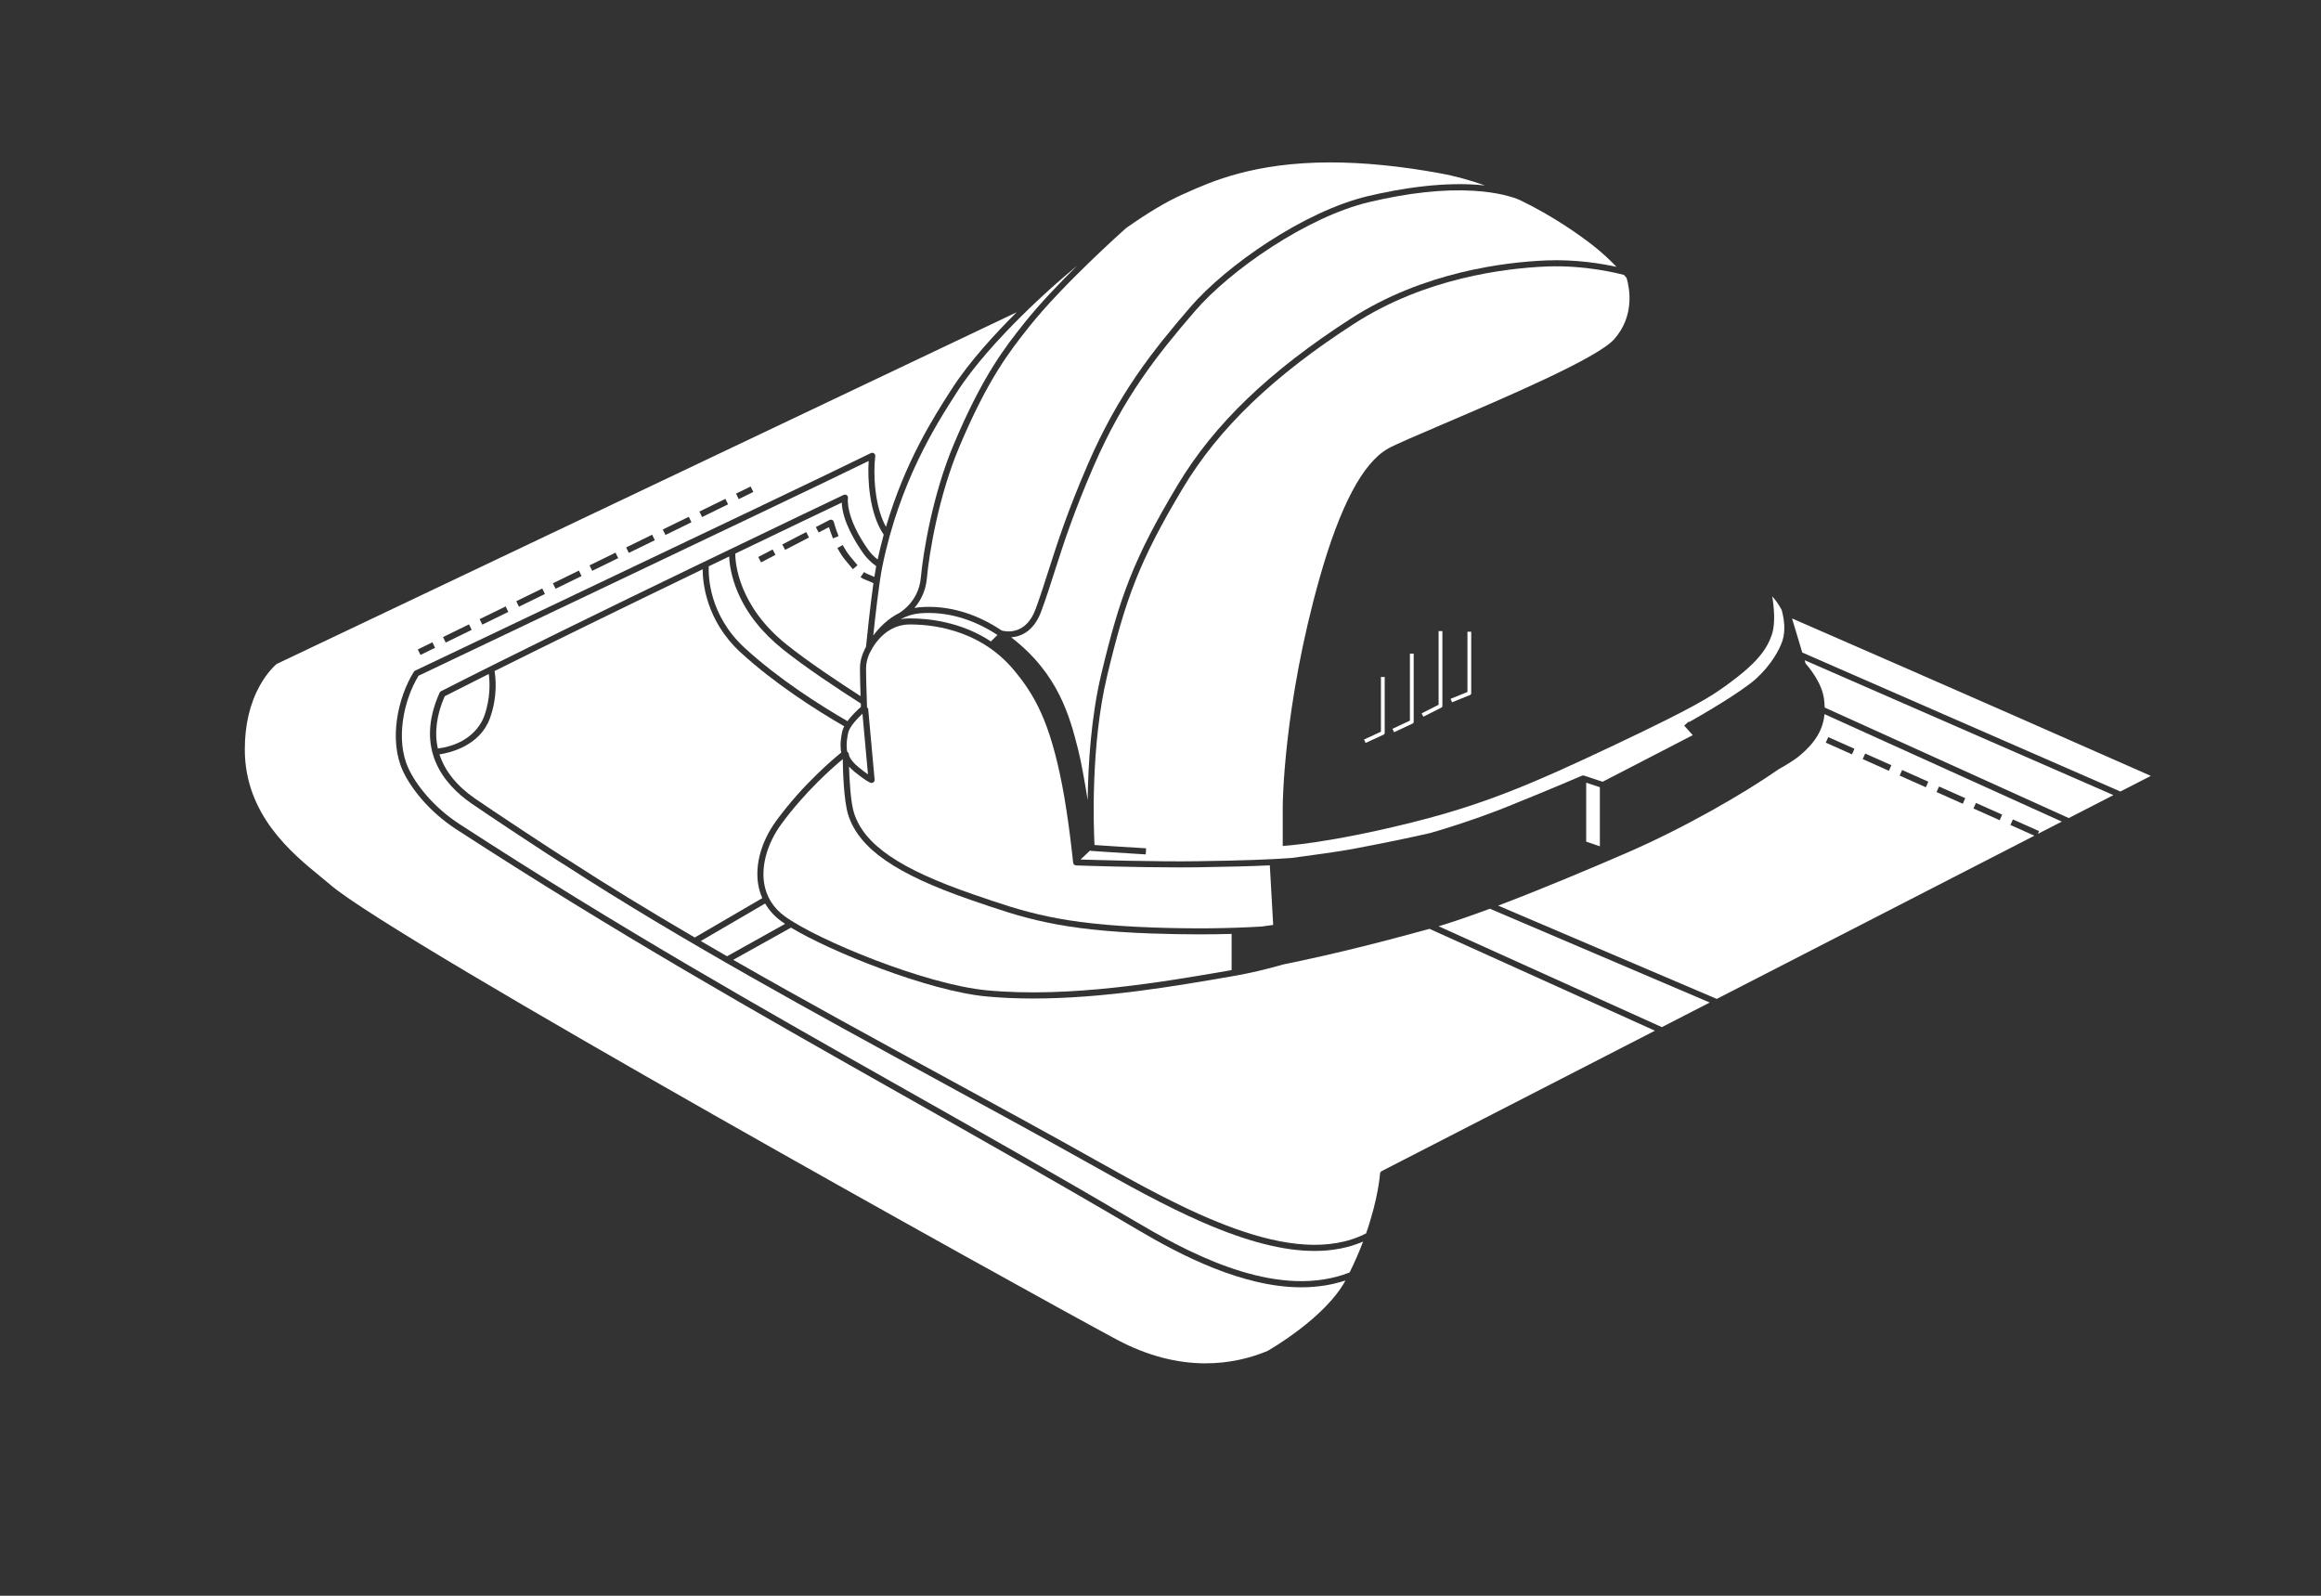 <?xml version="1.0" encoding="UTF-8"?> <svg xmlns="http://www.w3.org/2000/svg" width="400" height="275" viewBox="0 0 400 275" fill="none"><rect x="0" y="0" width="400" height="275" fill="#333333" stroke="none"/><g clip-path="url(#clip0_4335_9615)"><path d="M196.24 212.027C182.02 203.658 168.585 196.067 155.59 188.727C130.265 174.417 106.35 160.907 78.63 142.912C73.81 139.782 70.71 135.648 69.415 132.818C66.99 127.513 68.535 120.227 71.32 115.772C71.37 115.687 71.45 115.622 71.54 115.577C78.645 112.188 88.1 107.688 98.11 102.927L98.17 102.897C119.59 92.707 143.875 81.162 150.085 78.082C150.26 77.998 150.46 78.013 150.62 78.123C150.78 78.237 150.86 78.422 150.84 78.618C150.48 81.562 150.685 87.183 152.685 90.793C156 79.537 160.92 71.868 163.87 67.272L164.02 67.043C167.085 62.263 171.715 57.282 175.21 53.812L47.69 114.417C47.455 114.612 46.11 115.773 44.805 118.098C43.07 121.203 42.19 124.922 42.19 129.147C42.19 140.407 50.33 147.058 55.195 151.033L55.24 151.068C55.86 151.578 56.45 152.057 56.96 152.497C68.075 162.092 176.635 222.383 192.4 230.818C203.555 236.788 212.73 235.192 218.46 232.802C218.855 232.572 228.435 227.067 231.88 220.662C229.52 221.447 226.96 221.842 224.27 221.842C214.09 221.842 203.395 216.242 196.235 212.027H196.24ZM129.365 83.838L129.825 84.782L127.31 86.013L126.85 85.067L129.365 83.838ZM125.015 85.968L125.475 86.912L120.995 89.103L120.535 88.157L125.015 85.968ZM118.705 89.058L119.165 90.002L114.685 92.192L114.225 91.248L118.705 89.058ZM112.39 92.147L112.85 93.093L108.37 95.282L107.91 94.338L112.39 92.147ZM106.08 95.237L106.54 96.183L102.06 98.373L101.6 97.427L106.08 95.237ZM99.765 98.328L100.225 99.272L95.745 101.462L95.285 100.517L99.765 98.328ZM93.455 101.417L93.915 102.362L89.435 104.552L88.975 103.607L93.455 101.417ZM87.14 104.507L87.6 105.452L83.12 107.642L82.66 106.697L87.14 104.507ZM80.83 107.597L81.29 108.542L76.81 110.732L76.35 109.787L80.83 107.597ZM74.52 110.688L74.98 111.632L72.465 112.863L72.005 111.917L74.52 110.688Z" fill="white"></path><path d="M84.24 116.141C81.5 117.511 78.95 118.801 76.645 119.976C75.235 123.191 74.84 126.226 75.46 128.991C81.265 128.231 83.035 124.546 83.44 123.431C84.6 120.241 84.4 117.361 84.235 116.141H84.24Z" fill="white"></path><path d="M75.74 130.007C76.67 132.882 78.725 135.442 81.855 137.607C84.445 139.402 95.61 146.812 98.085 148.297C104.495 152.452 111.575 156.792 119.73 161.562L131.375 154.772C131.03 153.992 130.785 153.172 130.655 152.337C130.11 148.882 131.25 144.917 133.775 141.452C138.4 135.112 143.81 130.627 144.975 129.692C144.855 129.132 144.735 127.952 145.15 126.062C145.21 125.787 145.325 125.487 145.495 125.167C140.57 122.317 133.51 117.812 127.67 112.467C121.625 106.937 121.095 100.262 121.095 98.102C106.715 105.042 94.65 110.942 85.23 115.642C85.41 116.682 85.805 120.007 84.43 123.782C82.69 128.567 77.485 129.742 75.74 130.002V130.007Z" fill="white"></path><path d="M127.155 102.088C125.98 99.338 125.71 97.083 125.665 95.898C124.52 96.448 123.35 97.013 122.15 97.588C122.075 99.068 122.105 105.953 128.375 111.688C134.165 116.988 141.17 121.453 146.055 124.278C146.865 123.168 147.985 122.153 148.37 121.818L148.35 121.238C144.35 118.683 138.79 114.998 134.93 111.908C131.33 109.028 128.715 105.728 127.16 102.088H127.155Z" fill="white"></path><path d="M314.43 123.066C314.2 125.736 312.81 128.036 310.07 130.291C309.37 130.866 308.17 131.641 306.5 132.586C300.72 136.621 290.345 142.656 280.195 147.036C274.52 149.486 266.085 153.076 258.19 156.066L295.865 172.141L350.605 144.016L346.475 142.171L346.9 141.211L347.035 141.271L351.415 143.226L351.2 143.706L355.325 141.586L314.425 123.066H314.43ZM319.17 129.996L319.035 129.936L314.655 127.981L315.08 127.021L315.215 127.081L319.595 129.036L319.17 129.996ZM325.535 132.831L325.4 132.771L321.02 130.816L321.445 129.856L321.58 129.916L325.96 131.871L325.535 132.831ZM331.9 135.671L331.765 135.611L327.385 133.656L327.81 132.696L327.945 132.756L332.325 134.711L331.9 135.671ZM338.26 138.511L338.125 138.451L333.745 136.496L334.175 135.536L334.31 135.596L338.69 137.551L338.265 138.511H338.26ZM344.625 141.346L344.49 141.286L340.11 139.331L340.535 138.371L340.67 138.431L345.05 140.386L344.625 141.346Z" fill="white"></path><path d="M135.306 159.213C135.041 159.038 134.826 158.888 134.641 158.753C133.491 157.918 132.556 156.893 131.861 155.703L120.771 162.168C122.466 163.153 123.946 164.013 125.296 164.793L135.301 159.213H135.306Z" fill="white"></path><path d="M149.79 99.038C150.035 99.133 150.325 99.248 150.685 99.413C150.8 98.668 150.91 98.048 151.005 97.558C150.095 96.903 149.345 96.163 148.785 95.368C147.445 93.473 145.195 89.848 145.065 86.613C142.91 87.638 135.86 90.998 126.71 95.403C126.72 96.988 127.23 104.413 135.585 111.093C139.255 114.028 144.495 117.518 148.31 119.968C148.26 118.398 148.205 116.368 148.205 115.208C148.205 113.863 148.61 112.748 148.955 112.053C148.975 111.978 149.05 111.823 149.25 111.458C149.365 110.303 149.935 104.633 150.525 100.498C150.05 100.268 149.715 100.133 149.415 100.018C149.05 99.878 148.76 99.768 148.43 99.533L148.31 99.448L148.915 98.588L149.04 98.673C149.265 98.833 149.48 98.913 149.795 99.038H149.79ZM131.16 96.913L130.675 95.983L133.16 94.693L133.645 95.623L131.16 96.913ZM139.29 92.693L135.305 94.763L134.82 93.828L134.955 93.758L138.94 91.688L139.425 92.623L139.29 92.693ZM143.495 92.638C143.205 91.913 142.995 91.278 142.865 90.838L141.085 91.763L140.6 90.833L142.95 89.613C143.095 89.538 143.26 89.533 143.41 89.603C143.555 89.668 143.665 89.798 143.705 89.953C143.705 89.963 143.96 90.978 144.47 92.253L144.525 92.393L143.55 92.783L143.495 92.643V92.638ZM146.98 98.088L146.885 97.973C146.575 97.608 146.185 97.138 145.66 96.498C145.215 95.953 144.785 95.303 144.39 94.563L144.32 94.428L145.245 93.933L145.315 94.063C145.68 94.743 146.07 95.338 146.475 95.833C147.01 96.483 147.38 96.933 147.685 97.293L147.78 97.408L146.98 98.088Z" fill="white"></path><path d="M162.615 186.697C140.335 174.557 117.3 162.003 97.53 149.188C94.91 147.618 83.55 140.062 81.255 138.467C76.365 135.077 71.445 129.012 75.76 119.372C75.81 119.262 75.895 119.172 76 119.122C99.87 106.932 144.95 85.502 145.395 85.287C145.575 85.198 145.785 85.222 145.945 85.347C146.1 85.472 146.175 85.668 146.135 85.862C146.13 85.892 145.625 89.093 149.64 94.757C150.06 95.347 150.585 95.892 151.25 96.418C151.57 94.957 151.92 93.517 152.3 92.138C149.8 88.498 149.49 82.532 149.705 79.438C142.28 83.078 119.065 94.118 98.57 103.868L95.905 105.132C86.96 109.388 78.565 113.382 72.13 116.452C69.555 120.662 68.13 127.472 70.37 132.372C71.6 135.067 74.57 139.017 79.2 142.022C106.895 160.002 130.795 173.502 156.095 187.802L156.19 187.857C169.17 195.192 182.59 202.777 196.77 211.122C206.495 216.848 220.785 223.913 232.59 219.283C233.455 217.538 234.24 215.747 234.915 213.962C232.44 215.033 229.635 215.577 226.56 215.577C221.215 215.577 214.92 213.972 207.315 210.667C200.685 207.787 193.91 203.982 187.935 200.632C179.915 196.132 171.525 191.562 162.645 186.717L162.62 186.702L162.615 186.697Z" fill="white"></path><path d="M256.765 156.602C253.29 157.892 250.32 158.907 247.93 159.622L286.405 177.007L294.655 172.767L256.77 156.602H256.765Z" fill="white"></path><path d="M237.83 202.254C237.84 202.069 237.95 201.904 238.115 201.819L285.21 177.624L246.365 160.069C238.99 162.079 230.965 164.209 221.185 166.199C218.15 167.069 215.305 167.729 212.505 168.214C202.56 169.934 190.19 172.074 178.035 172.074C175.21 172.074 172.51 171.954 170 171.719C159.945 170.769 143.11 163.964 136.32 159.859L126.365 165.409C138.47 172.344 151.005 179.179 163.135 185.789L163.185 185.814C172.075 190.659 180.47 195.229 188.45 199.714C203.75 208.299 222.785 218.984 235.43 212.559C237.565 206.444 237.83 202.294 237.835 202.254H237.83Z" fill="white"></path><path d="M308.84 106.578C308.93 106.853 308.965 107.003 308.965 107.003L310.605 112.453L365.425 136.403L370.675 133.708C361.17 129.508 336.565 118.653 308.84 106.578Z" fill="white"></path><path d="M311.006 113.773L311.181 114.353C311.676 114.908 313.961 117.583 314.341 120.413C314.411 120.958 314.456 121.458 314.466 121.933L356.526 140.978L364.226 137.023L311.011 113.773H311.006Z" fill="white"></path><path d="M164.905 67.603L164.755 67.832C161.36 73.123 155.045 82.968 152.045 97.703C151.49 100.438 150.805 106.612 150.5 109.513C151.46 108.233 152.975 106.618 155.03 105.603L155.04 105.593C155.085 105.563 158.31 103.698 158.685 99.623C159.1 95.088 160.765 85.127 164.375 76.562C169.395 64.657 173.185 59.883 176.53 55.667C179.13 52.392 182.665 48.718 185.605 45.812C183.855 47.263 182.77 48.222 182.755 48.233C182.635 48.333 170.76 58.462 164.9 67.603H164.905Z" fill="white"></path><path d="M194.045 39.323C193.545 39.768 183.09 49.088 177.35 56.323C174.045 60.488 170.305 65.203 165.34 76.973C161.78 85.413 160.135 95.243 159.73 99.718C159.515 102.053 158.49 103.723 157.59 104.768C157.89 104.713 158.165 104.673 158.44 104.648C163.205 104.243 168.11 105.628 172.635 108.658C173.115 108.798 176.755 109.683 178.49 104.923C179.335 102.598 180.03 100.433 180.76 98.143C182.265 93.448 183.965 88.138 187.475 80.023C192.75 67.828 198.58 60.558 205.1 52.968C211.295 45.763 224.79 36.383 235.785 33.788C241.19 32.513 248.97 31.193 255.92 31.958C253.305 31.028 250.705 30.323 248.185 29.863C241.37 28.618 235.015 27.988 229.285 27.988C216.115 27.988 208.72 31.303 204.3 33.288L203.675 33.568C201.01 34.758 197.77 36.693 194.05 39.318L194.045 39.323Z" fill="white"></path><path d="M202.945 83.599C209.235 73.099 218.73 63.974 232.84 54.884C245.255 46.884 259.24 45.179 266.47 44.879C271.56 44.664 276.135 45.449 278.59 45.989C277.245 44.584 275.94 43.404 274.51 42.284C272.32 40.574 267.77 37.284 261.85 34.434C260.705 33.959 258.16 33.124 253.94 32.874C248.785 32.569 242.76 33.219 236.03 34.809C225.235 37.354 211.985 46.574 205.9 53.654C199.435 61.174 193.66 68.379 188.44 80.439C184.95 88.504 183.26 93.789 181.765 98.449C181.03 100.749 180.335 102.924 179.475 105.279C178.205 108.769 175.99 109.699 174.26 109.829C182.47 116.124 184.385 123.614 185.785 129.094C186.345 131.289 186.97 134.884 187.45 137.874C187.525 131.864 188.015 123.594 189.795 116.164C192.97 102.904 195.315 96.339 202.945 83.599Z" fill="white"></path><path d="M218.835 149.126C215.685 149.276 211.825 149.376 206.34 149.461C205.405 149.476 204.345 149.481 203.2 149.481C195.955 149.481 187.185 149.201 185.495 149.141H185.45C185.19 149.131 184.97 148.926 184.945 148.666C184.915 148.356 184.17 141.061 183.04 135.256C180.945 124.486 178.385 119.821 174.67 115.401C168.6 108.176 159.95 107.556 156.52 107.621C155.365 107.646 152.445 108.101 150.265 111.816L150.245 111.856C150.245 111.856 150.23 111.936 150.19 111.991C150.15 112.046 149.255 113.396 149.255 115.211C149.255 117.026 149.41 121.416 149.43 122.006L149.605 121.991L149.62 122.141L150.73 134.351C150.745 134.531 150.67 134.701 150.53 134.811C150.39 134.921 150.205 134.951 150.035 134.896C149.905 134.851 149.155 134.546 147.31 133.036C146.935 132.731 146.605 132.416 146.325 132.106C146.39 134.396 146.585 138.211 147.185 140.106C148.92 145.571 155.06 149.761 167.715 154.121C176.71 157.221 182.655 159.266 198.695 159.836C205.435 160.076 211.735 160.016 217.41 159.671L219.42 159.396L218.84 149.131L218.835 149.126Z" fill="white"></path><path d="M146.175 126.292C145.755 128.187 145.935 129.232 146.02 129.562C146.185 129.652 146.29 129.822 146.29 130.017C146.29 130.047 146.39 130.927 147.97 132.222C148.695 132.817 149.23 133.202 149.585 133.437L148.635 122.992C147.875 123.702 146.415 125.182 146.17 126.292H146.175Z" fill="white"></path><path d="M170.77 110.535L171.9 109.43C167.625 106.61 163.005 105.325 158.53 105.695C157.385 105.79 156.275 106.135 155.21 106.71C155.63 106.63 156.06 106.58 156.495 106.575C156.645 106.575 156.8 106.575 156.96 106.575C159.88 106.575 165.545 107.09 170.77 110.54V110.535Z" fill="white"></path><path d="M198.655 160.878C182.46 160.308 176.46 158.238 167.37 155.108C154.365 150.628 148.03 146.233 146.18 140.418C145.4 137.958 145.265 132.698 145.24 130.828C143.62 132.163 138.795 136.343 134.615 142.073C132.29 145.263 131.195 149.043 131.685 152.173C132.055 154.523 133.255 156.453 135.245 157.903C140.885 162.008 159.505 169.668 170.085 170.663C184.33 172.008 200.46 169.223 212.255 167.178V160.938C210.44 160.993 208.575 161.018 206.715 161.018C204.135 161.018 201.425 160.968 198.65 160.873L198.655 160.878Z" fill="white"></path><path d="M239.171 77.325C240.421 76.62 244.101 75.05 248.766 73.055C259.326 68.545 275.276 61.73 278.171 58.47C281.726 54.475 280.871 49.765 280.331 47.905C280.171 47.725 280.016 47.545 279.866 47.375C279.081 47.165 273.206 45.645 266.511 45.925C259.386 46.225 245.611 47.895 233.406 55.765C219.441 64.765 210.046 73.785 203.846 84.14C196.286 96.765 193.961 103.27 190.816 116.41C187.931 128.46 188.476 142.66 188.626 145.62C189.326 145.67 194.031 145.985 197.366 146.18L197.516 146.19L197.456 147.24L197.306 147.23C193.571 147.015 188.121 146.64 188.091 146.64C188.011 146.635 187.936 146.61 187.866 146.57L186.221 148.12C188.831 148.205 199.321 148.52 206.321 148.415C214.096 148.3 218.801 148.135 222.566 147.855C226.151 147.38 230.896 146.725 233.091 146.31C238.736 145.24 243.011 144.36 246.546 143.54C253.151 141.63 258.271 139.62 259.681 139.05C267.076 136.065 271.741 134.06 272.601 133.69L272.631 133.68C272.656 133.67 272.681 133.665 272.706 133.66H272.731C272.731 133.66 272.761 133.645 272.776 133.645C272.871 133.635 272.941 133.645 273.006 133.665L276.196 134.72L291.726 126.69L290.251 125.045L291.031 124.345L291.106 124.43C292.746 123.505 300.126 119.29 302.761 116.85C305.216 114.575 306.661 112.025 307.191 110.405C307.781 108.6 307.441 106.53 307.051 105.105C306.811 104.66 306.531 104.205 306.236 103.78C306.031 103.485 305.756 103.145 305.421 102.765C305.716 104.52 306.026 107.42 305.351 109.39C304.491 111.885 302.896 114.205 297.596 118.045C294.711 120.135 292.001 121.86 278.666 128.185C263.866 135.21 255.686 138.645 243.346 141.73C228.931 145.335 221.291 145.765 221.221 145.77L221.066 145.78V138.96C221.066 138.79 221.141 121.755 227.451 99.5C230.936 87.205 234.881 79.745 239.176 77.335L239.171 77.325Z" fill="white"></path><path d="M275.72 135.663L273.365 134.883V145.043L275.72 145.843V135.663Z" fill="white"></path><path d="M237.965 126.111L235.08 127.441L235.35 128.031L238.45 126.601C238.565 126.546 238.64 126.431 238.64 126.306V116.656H237.99V126.096L237.96 126.111H237.965Z" fill="white"></path><path d="M242.955 124.201L239.98 125.596L240.255 126.186L243.445 124.691C243.56 124.636 243.635 124.521 243.635 124.396V112.641H242.985V124.186L242.955 124.201Z" fill="white"></path><path d="M252.865 119.269L250 120.424L250.125 120.734L250.245 121.024L253.345 119.774C253.47 119.724 253.55 119.604 253.55 119.474V108.859H252.9V119.254L252.87 119.269H252.865Z" fill="white"></path><path d="M247.895 121.468L245 122.933L245.295 123.513L248.4 121.943C248.51 121.888 248.58 121.778 248.58 121.653V108.758H247.93V121.453L247.905 121.468H247.895Z" fill="white"></path></g><defs><clipPath id="clip0_4335_9615"><rect width="400" height="275" fill="white"></rect></clipPath></defs></svg> 